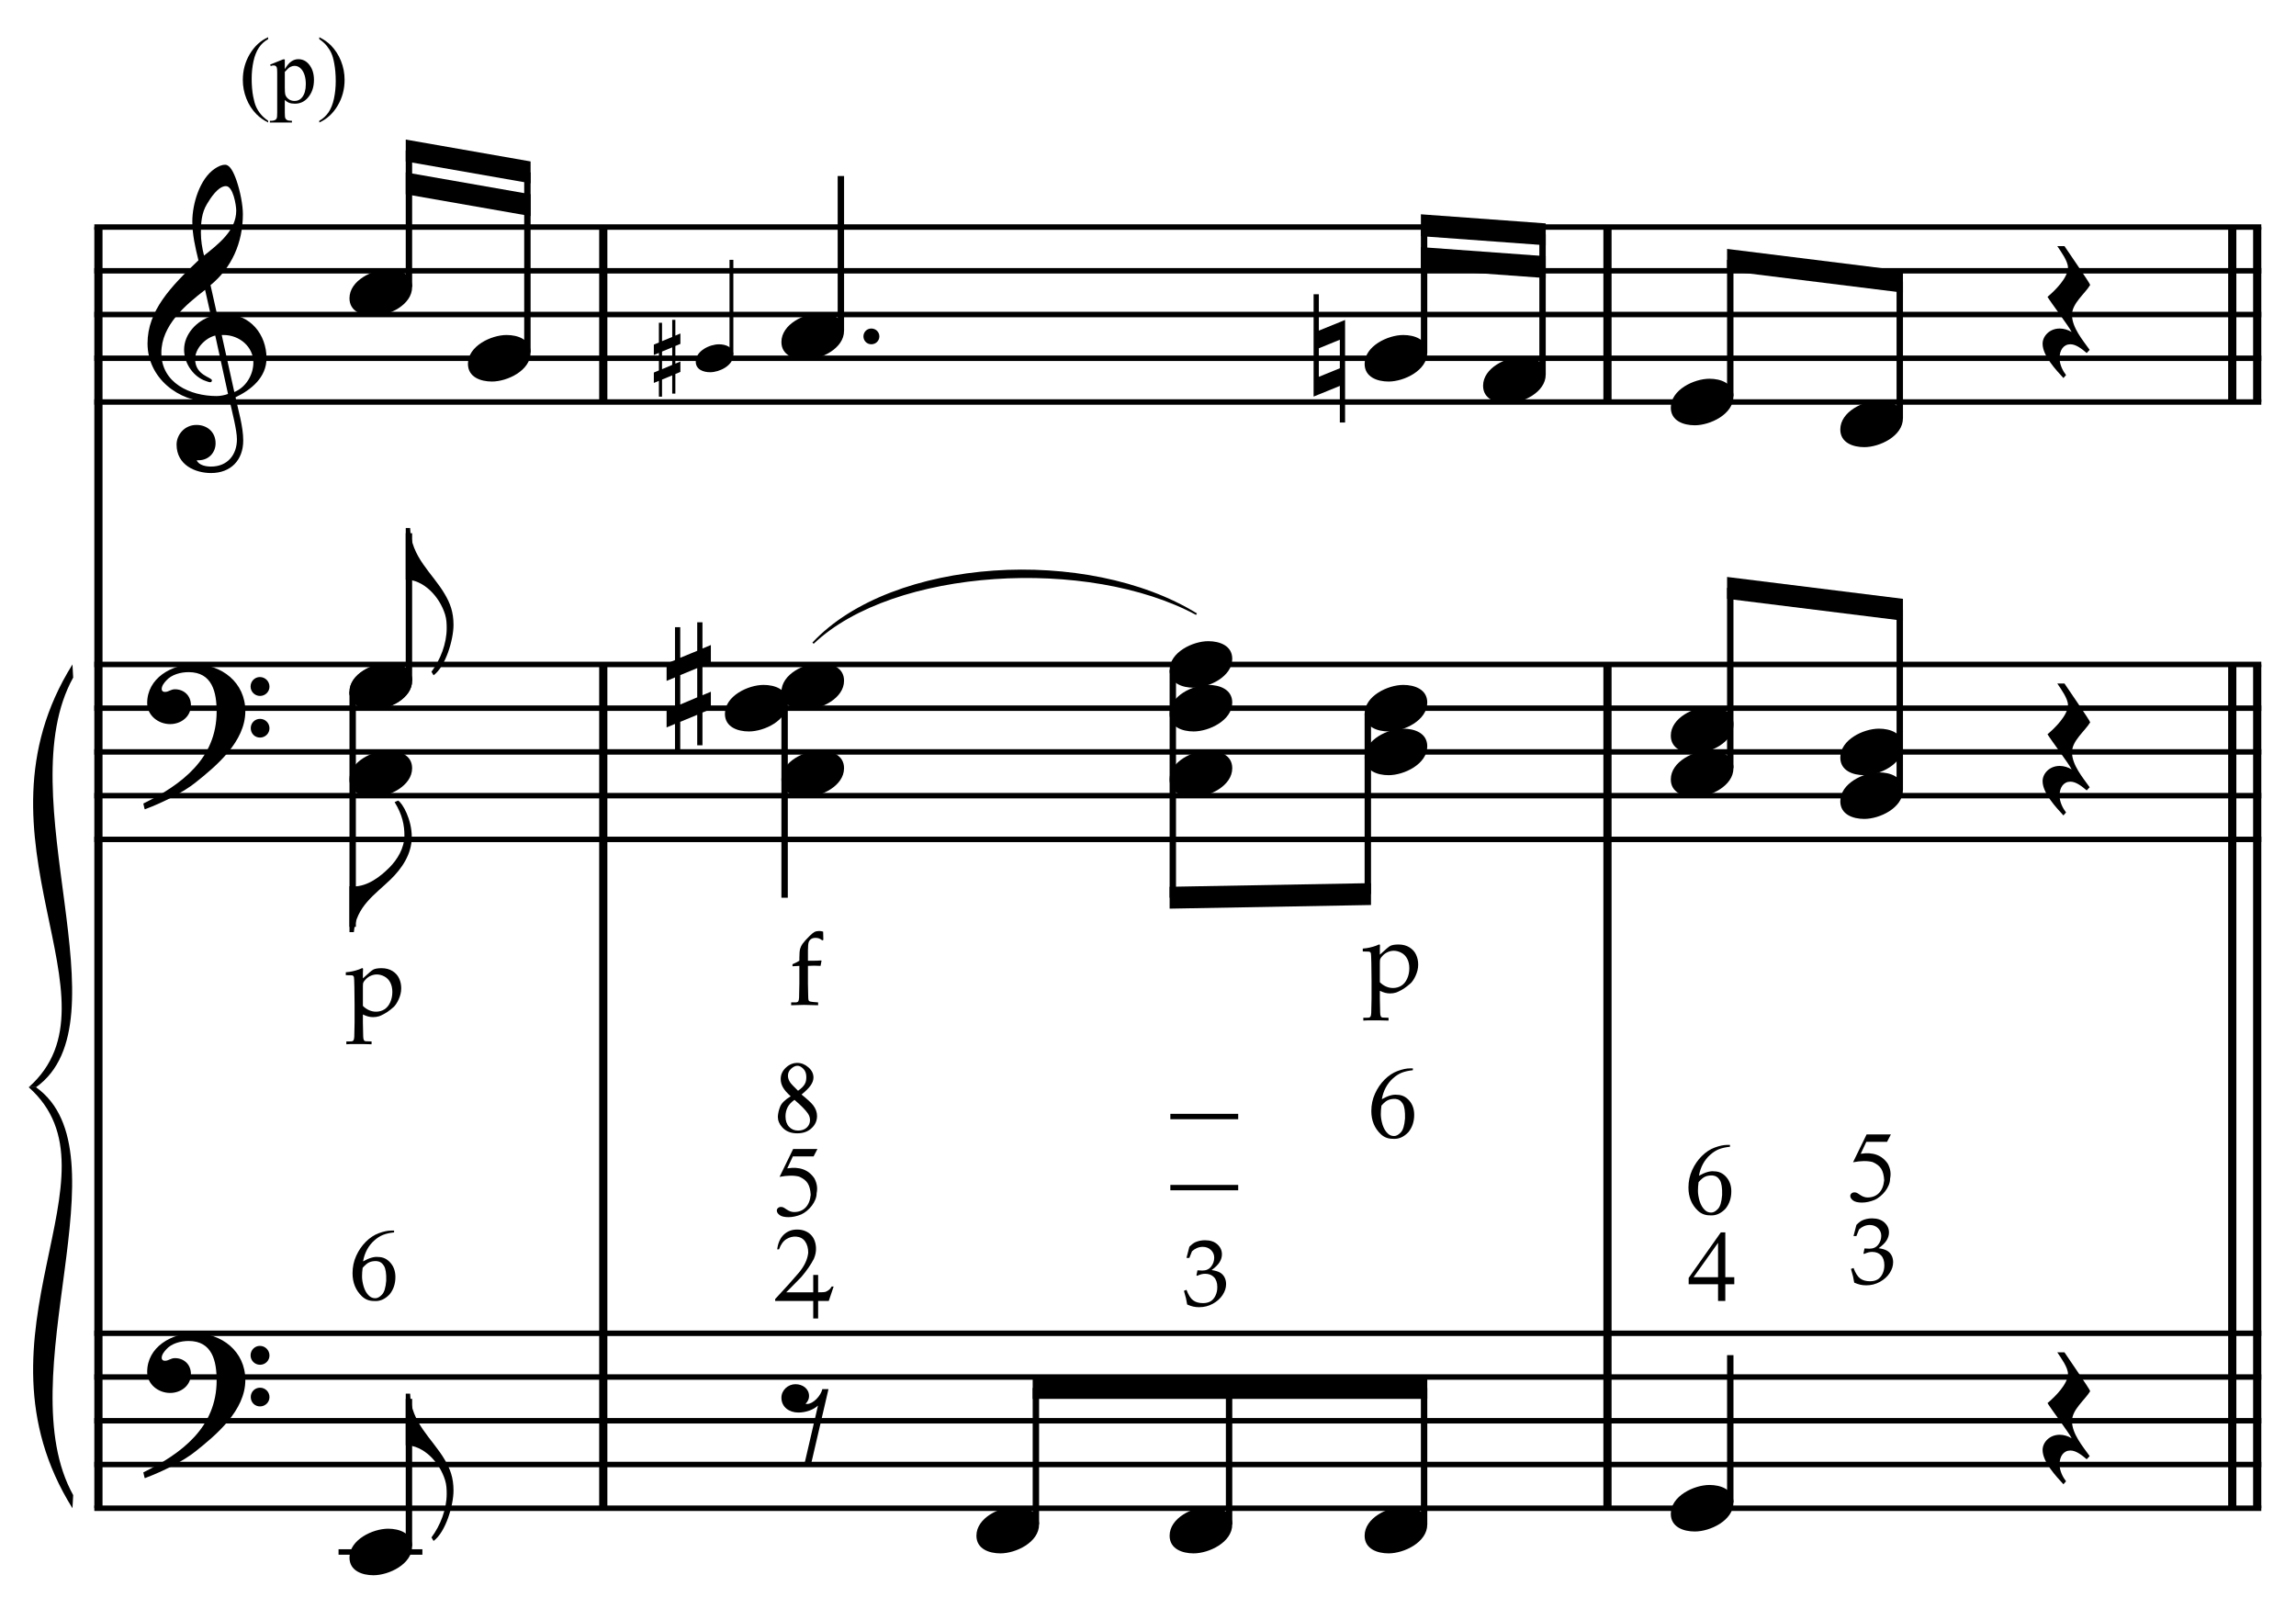 <?xml version="1.0" encoding="UTF-8" standalone="no"?>
<!DOCTYPE svg PUBLIC "-//W3C//DTD SVG 1.1//EN" "http://www.w3.org/Graphics/SVG/1.1/DTD/svg11.dtd">
<svg width="100%" height="100%" viewBox="0 0 1121 791" version="1.1" xmlns="http://www.w3.org/2000/svg" xmlns:xlink="http://www.w3.org/1999/xlink" xml:space="preserve" xmlns:serif="http://www.serif.com/" style="fill-rule:evenodd;clip-rule:evenodd;stroke-miterlimit:10;">
    <g id="Trim" transform="matrix(4.167,0,0,4.167,0,0)">
        <g transform="matrix(0,1,1,0,-578.803,-6.869)">
            <path d="M33.473,590.336L183.592,590.336" style="fill:none;fill-rule:nonzero;stroke:black;stroke-width:0.96px;"/>
        </g>
        <g transform="matrix(0,1,1,0,-494.027,-40.395)">
            <path d="M118.249,564.711L217.118,564.711" style="fill:none;fill-rule:nonzero;stroke:black;stroke-width:0.96px;"/>
        </g>
        <g transform="matrix(0,1,1,0,-584.462,-130.829)">
            <path d="M157.434,655.146L177.934,655.146" style="fill:none;fill-rule:nonzero;stroke:black;stroke-width:0.96px;"/>
        </g>
        <g transform="matrix(0,1,1,0,-376.366,-158.056)">
            <path d="M235.91,564.711L334.78,564.711" style="fill:none;fill-rule:nonzero;stroke:black;stroke-width:0.96px;"/>
        </g>
        <g transform="matrix(0,1,1,0,-466.801,-248.491)">
            <path d="M275.095,655.146L295.595,655.146" style="fill:none;fill-rule:nonzero;stroke:black;stroke-width:0.96px;"/>
        </g>
        <g transform="matrix(0,1,1,0,-300.238,-234.184)">
            <path d="M312.038,564.711L410.908,564.711" style="fill:none;fill-rule:nonzero;stroke:black;stroke-width:0.96px;"/>
        </g>
        <g transform="matrix(0,1,1,0,-303.161,-231.261)">
            <path d="M309.115,564.711L407.985,564.711" style="fill:none;fill-rule:nonzero;stroke:black;stroke-width:0.96px;"/>
        </g>
        <g transform="matrix(0,1,1,0,-390.673,-324.619)">
            <path d="M351.223,655.146L371.723,655.146" style="fill:none;fill-rule:nonzero;stroke:black;stroke-width:0.96px;"/>
        </g>
        <g transform="matrix(0,1,1,0,-393.596,-321.696)">
            <path d="M348.3,655.146L368.8,655.146" style="fill:none;fill-rule:nonzero;stroke:black;stroke-width:0.96px;"/>
        </g>
        <g>
            <path d="M31.226,41.979C31.226,39.191 29.319,36.813 26.408,36.813C26.08,36.813 25.773,36.834 25.445,36.895L24.666,33.41C27.126,31.401 28.458,28.47 28.458,25.087C28.458,24.042 28.151,22.422 27.72,21.172C27.351,20.106 26.921,19.306 26.388,19.306C25.937,19.306 25.547,19.511 25.178,19.757C23.395,20.946 22.534,23.898 22.534,25.948C22.534,27.486 22.882,29.003 23.251,30.499C19.992,33.595 17.286,36.424 17.286,40.237C17.286,44.275 20.894,47.104 24.748,47.104C25.465,47.104 26.203,47.043 26.88,46.838C27.187,48.232 27.761,50.384 27.761,51.471C27.761,53.316 26.634,54.669 24.727,54.669C24.194,54.669 23.313,54.546 23.046,53.931L23.251,53.931C24.481,53.931 25.26,53.008 25.26,51.942C25.26,50.569 24.215,49.79 23.026,49.79C21.57,49.79 20.689,50.999 20.689,52.086C20.689,54.505 22.903,55.427 24.727,55.427C27.044,55.427 28.499,53.91 28.499,51.614C28.499,49.974 27.925,48.129 27.597,46.551C29.442,45.669 31.226,44.214 31.226,41.979ZM27.679,24.677C27.679,26.994 25.629,28.572 23.907,29.946C23.682,29.064 23.538,28.183 23.538,27.281C23.538,26.092 23.62,24.944 24.256,23.898C24.666,23.201 25.568,21.807 26.47,21.807C27.31,21.807 27.679,24.042 27.679,24.677ZM26.716,46.161C26.326,46.305 25.814,46.407 25.383,46.407C22.288,46.407 18.905,44.89 18.905,41.344C18.905,38.125 21.734,35.727 24.03,33.964L24.727,37.059C23.046,37.592 21.57,39.15 21.57,40.975C21.57,42.451 22.493,43.927 23.846,44.542C24.01,44.603 24.461,44.788 24.625,44.788C24.768,44.788 24.83,44.685 24.83,44.562C24.83,44.193 22.862,44.009 22.862,42.061C22.862,40.831 24.051,39.601 25.219,39.314L26.716,46.161ZM29.688,42.471C29.688,43.927 28.807,45.382 27.454,45.936L25.978,39.253L26.203,39.253C28.048,39.253 29.688,40.626 29.688,42.471Z" style="fill-rule:nonzero;"/>
            <path d="M28.745,83.328C28.745,79.966 25.978,77.834 22.759,77.834C20.115,77.834 17.245,79.453 17.245,82.385C17.245,83.84 18.557,84.845 19.93,84.845C21.201,84.845 22.37,83.984 22.37,82.631C22.37,81.483 21.529,80.765 20.504,80.765C19.992,80.765 19.766,81.073 19.336,81.073C19.049,81.073 18.946,80.909 18.946,80.745C18.946,80.355 19.233,80.007 19.479,79.74C20.094,79.043 21.16,78.756 22.103,78.756C24.871,78.756 25.383,81.114 25.383,83.369C25.383,88.883 21.283,91.938 16.794,94.152C16.937,94.746 16.917,94.767 16.978,94.828C19.213,93.988 21.55,92.778 22.882,91.712C25.363,89.744 28.745,86.895 28.745,83.328ZM31.574,80.458C31.574,79.843 31.082,79.33 30.447,79.33C29.852,79.33 29.36,79.822 29.36,80.437C29.36,81.052 29.852,81.544 30.467,81.544C31.082,81.544 31.574,81.052 31.574,80.458ZM31.574,85.337C31.574,84.722 31.082,84.23 30.467,84.23C29.852,84.23 29.381,84.722 29.381,85.316C29.381,85.952 29.852,86.423 30.467,86.423C31.082,86.423 31.574,85.931 31.574,85.337Z" style="fill-rule:nonzero;"/>
            <path d="M28.745,161.698C28.745,158.336 25.978,156.204 22.759,156.204C20.115,156.204 17.245,157.823 17.245,160.755C17.245,162.21 18.557,163.215 19.93,163.215C21.201,163.215 22.37,162.354 22.37,161.001C22.37,159.853 21.529,159.135 20.504,159.135C19.992,159.135 19.766,159.443 19.336,159.443C19.049,159.443 18.946,159.279 18.946,159.115C18.946,158.725 19.233,158.377 19.479,158.11C20.094,157.413 21.16,157.126 22.103,157.126C24.871,157.126 25.383,159.484 25.383,161.739C25.383,167.253 21.283,170.308 16.794,172.522C16.937,173.116 16.917,173.137 16.978,173.198C19.213,172.358 21.55,171.148 22.882,170.082C25.363,168.114 28.745,165.265 28.745,161.698ZM31.574,158.828C31.574,158.213 31.082,157.7 30.447,157.7C29.852,157.7 29.36,158.192 29.36,158.807C29.36,159.422 29.852,159.914 30.467,159.914C31.082,159.914 31.574,159.422 31.574,158.828ZM31.574,163.707C31.574,163.092 31.082,162.6 30.467,162.6C29.852,162.6 29.381,163.092 29.381,163.686C29.381,164.322 29.852,164.793 30.467,164.793C31.082,164.793 31.574,164.301 31.574,163.707Z" style="fill-rule:nonzero;"/>
        </g>
        <g transform="matrix(1,0,0,1,-97,-638.792)">
            <path d="M108.052,665.396L361.953,665.396" style="fill:none;fill-rule:nonzero;stroke:black;stroke-width:0.64px;"/>
        </g>
        <g transform="matrix(1,0,0,1,-97,-628.542)">
            <path d="M108.052,660.271L361.953,660.271" style="fill:none;fill-rule:nonzero;stroke:black;stroke-width:0.64px;"/>
        </g>
        <g transform="matrix(1,0,0,1,-97,-618.292)">
            <path d="M108.052,655.146L361.953,655.146" style="fill:none;fill-rule:nonzero;stroke:black;stroke-width:0.64px;"/>
        </g>
        <g transform="matrix(1,0,0,1,-97,-608.042)">
            <path d="M108.052,650.021L361.953,650.021" style="fill:none;fill-rule:nonzero;stroke:black;stroke-width:0.64px;"/>
        </g>
        <g transform="matrix(1,0,0,1,-97,-597.792)">
            <path d="M108.052,644.896L361.953,644.896" style="fill:none;fill-rule:nonzero;stroke:black;stroke-width:0.64px;"/>
        </g>
        <g transform="matrix(1,0,0,1,-97,-536.292)">
            <path d="M108.052,614.146L361.953,614.146" style="fill:none;fill-rule:nonzero;stroke:black;stroke-width:0.64px;"/>
        </g>
        <g transform="matrix(1,0,0,1,-97,-526.042)">
            <path d="M108.052,609.021L361.953,609.021" style="fill:none;fill-rule:nonzero;stroke:black;stroke-width:0.64px;"/>
        </g>
        <g transform="matrix(1,0,0,1,-97,-515.792)">
            <path d="M108.052,603.896L361.953,603.896" style="fill:none;fill-rule:nonzero;stroke:black;stroke-width:0.64px;"/>
        </g>
        <g transform="matrix(1,0,0,1,-97,-505.542)">
            <path d="M108.052,598.771L361.953,598.771" style="fill:none;fill-rule:nonzero;stroke:black;stroke-width:0.64px;"/>
        </g>
        <g transform="matrix(1,0,0,1,-97,-495.292)">
            <path d="M108.052,593.646L361.953,593.646" style="fill:none;fill-rule:nonzero;stroke:black;stroke-width:0.64px;"/>
        </g>
        <g transform="matrix(1,0,0,1,-97,-379.552)">
            <path d="M108.052,535.776L361.953,535.776" style="fill:none;fill-rule:nonzero;stroke:black;stroke-width:0.64px;"/>
        </g>
        <g transform="matrix(1,0,0,1,-97,-369.302)">
            <path d="M108.052,530.651L361.953,530.651" style="fill:none;fill-rule:nonzero;stroke:black;stroke-width:0.64px;"/>
        </g>
        <g transform="matrix(1,0,0,1,-97,-359.052)">
            <path d="M108.052,525.526L361.953,525.526" style="fill:none;fill-rule:nonzero;stroke:black;stroke-width:0.64px;"/>
        </g>
        <g transform="matrix(1,0,0,1,-97,-348.802)">
            <path d="M108.052,520.401L361.953,520.401" style="fill:none;fill-rule:nonzero;stroke:black;stroke-width:0.64px;"/>
        </g>
        <g transform="matrix(1,0,0,1,-97,-338.552)">
            <path d="M108.052,515.276L361.953,515.276" style="fill:none;fill-rule:nonzero;stroke:black;stroke-width:0.64px;"/>
        </g>
        <g transform="matrix(1,0,0,1,-97,-486.75)">
            <path d="M105.49,564.604C92.677,585.104 111.896,603.896 100.365,614.146L101.219,614.146C111.981,606.458 97.888,579.979 105.575,566.142" style="fill-rule:nonzero;"/>
        </g>
        <g transform="matrix(1,0,0,1,-97,-387.88)">
            <path d="M105.49,564.604C92.677,544.104 111.896,525.526 100.365,515.276L101.219,515.276C111.981,522.964 97.888,549.229 105.575,563.067" style="fill-rule:nonzero;"/>
        </g>
        <g>
            <path d="M48.287,33.636C48.287,32.078 46.79,31.565 45.478,31.565C43.674,31.565 40.948,32.857 40.948,34.948C40.948,36.506 42.444,37.018 43.756,37.018C45.56,37.018 48.287,35.727 48.287,33.636Z" style="fill-rule:nonzero;"/>
            <path d="M62.167,41.323C62.167,39.765 60.671,39.253 59.359,39.253C57.555,39.253 54.828,40.544 54.828,42.635C54.828,44.193 56.325,44.706 57.637,44.706C59.441,44.706 62.167,43.414 62.167,41.323Z" style="fill-rule:nonzero;"/>
        </g>
        <path d="M48.246,98.067C48.246,96.017 47.18,94.131 46.647,93.803L46.237,93.988C47.159,95.484 47.385,96.714 47.385,97.903C47.385,99.379 46.544,100.732 45.622,101.655C44.556,102.721 43.08,103.869 41.419,103.869C41.255,103.869 41.153,103.869 40.948,103.848L40.948,109.219L41.46,109.219C41.727,106.206 43.92,104.832 45.745,103.069C47.098,101.757 48.246,100.076 48.246,98.067Z" style="fill-rule:nonzero;"/>
        <g transform="matrix(0,-1,-1,0,714.29,170.54)">
            <path d="M136.925,666.375L152.904,666.375" style="fill:none;fill-rule:nonzero;stroke:black;stroke-width:0.75px;"/>
        </g>
        <g transform="matrix(0,-1,-1,0,723.045,189.545)">
            <path d="M148.243,661.25L169.347,661.25" style="fill:none;fill-rule:nonzero;stroke:black;stroke-width:0.75px;"/>
        </g>
        <g transform="matrix(1,0,0,1,-97,-654.167)">
            <path d="M159.169,673.083L144.541,670.521L144.541,673.083L159.169,675.646" style="fill-rule:nonzero;"/>
        </g>
        <g transform="matrix(1,0,0,1,-97,-646.479)">
            <path d="M159.169,669.24L144.541,666.677L144.541,669.24L159.169,671.802" style="fill-rule:nonzero;"/>
        </g>
        <g transform="matrix(0,1,1,0,-555.839,-43.483)">
            <path d="M124.557,597.161L152.087,597.161" style="fill:none;fill-rule:nonzero;stroke:black;stroke-width:0.75px;"/>
        </g>
        <g>
            <path d="M48.287,79.761C48.287,78.203 46.79,77.69 45.478,77.69C43.674,77.69 40.948,78.982 40.948,81.073C40.948,82.631 42.444,83.143 43.756,83.143C45.56,83.143 48.287,81.852 48.287,79.761Z" style="fill-rule:nonzero;"/>
            <path d="M48.287,90.011C48.287,88.453 46.79,87.94 45.478,87.94C43.674,87.94 40.948,89.232 40.948,91.323C40.948,92.881 42.444,93.393 43.756,93.393C45.56,93.393 48.287,92.102 48.287,90.011Z" style="fill-rule:nonzero;"/>
        </g>
        <path d="M52.112,69.613C50.677,67.153 48.135,65.288 48.054,61.864L47.541,61.864L47.541,67.912C49.612,67.912 51.497,69.88 52.153,72.012C52.317,72.545 52.338,73.078 52.338,73.611C52.338,75.415 51.6,77.301 50.554,78.715L50.801,79.125C52.215,78.1 53.137,74.943 53.137,73.221C53.137,71.684 52.727,70.659 52.112,69.613Z" style="fill-rule:nonzero;"/>
        <g transform="matrix(0,-1,-1,0,668.805,216.024)">
            <path d="M136.285,620.891L153.545,620.891" style="fill:none;fill-rule:nonzero;stroke:black;stroke-width:0.75px;"/>
        </g>
        <path d="M48.287,79.761C48.287,78.203 46.79,77.69 45.478,77.69C43.674,77.69 40.948,78.982 40.948,81.073C40.948,82.631 42.444,83.143 43.756,83.143C45.56,83.143 48.287,81.852 48.287,79.761Z" style="fill-rule:nonzero;"/>
        <path d="M52.112,171.045C50.677,168.585 48.135,166.72 48.054,163.296L47.541,163.296L47.541,169.344C49.612,169.344 51.497,171.312 52.153,173.444C52.317,173.977 52.338,174.51 52.338,175.043C52.338,176.847 51.6,178.733 50.554,180.147L50.801,180.557C52.215,179.532 53.137,176.375 53.137,174.653C53.137,173.116 52.727,172.091 52.112,171.045Z" style="fill-rule:nonzero;"/>
        <g transform="matrix(0,-1,-1,0,567.373,317.456)">
            <path d="M136.285,519.458L153.545,519.458" style="fill:none;fill-rule:nonzero;stroke:black;stroke-width:0.75px;"/>
        </g>
        <g transform="matrix(1,0,0,1,-97,-328.302)">
            <path d="M136.667,510.151L146.49,510.151" style="fill:none;fill-rule:nonzero;stroke:black;stroke-width:0.64px;"/>
        </g>
        <g transform="matrix(0,-1,-1,0,741.691,218.711)">
            <path d="M177.139,655.99L188.263,655.99" style="fill:none;fill-rule:nonzero;stroke:black;stroke-width:0.45px;"/>
        </g>
        <path d="M48.287,181.193C48.287,179.635 46.79,179.122 45.478,179.122C43.674,179.122 40.948,180.414 40.948,182.505C40.948,184.063 42.444,184.575 43.756,184.575C45.56,184.575 48.287,183.284 48.287,181.193Z" style="fill-rule:nonzero;"/>
        <path d="M46.174,144.189L46.174,144.404C45.655,144.46 45.221,144.557 44.87,144.697C44.519,144.836 44.177,145.058 43.842,145.361C43.507,145.656 43.228,146.01 43.005,146.425C42.782,146.84 42.626,147.298 42.538,147.8C43.264,147.394 43.858,147.222 44.32,147.286C44.87,147.286 45.341,147.505 45.731,147.944C46.13,148.39 46.329,148.952 46.329,149.63C46.329,150.419 46.106,151.093 45.659,151.651C45.109,152.241 44.492,152.504 43.806,152.44C43.264,152.44 42.801,152.261 42.419,151.902C41.677,151.2 41.307,150.295 41.307,149.187C41.307,148.462 41.45,147.782 41.737,147.148C42.024,146.515 42.399,145.967 42.861,145.504C43.332,145.034 43.838,144.699 44.38,144.5C44.938,144.292 45.424,144.189 45.839,144.189L46.174,144.189ZM42.491,148.554C42.443,148.904 42.419,149.243 42.419,149.57C42.419,149.929 42.487,150.335 42.622,150.79C42.766,151.236 42.973,151.583 43.244,151.83C43.443,152.021 43.686,152.117 43.973,152.117C44.228,152.117 44.488,151.978 44.751,151.699C45.022,151.428 45.189,150.881 45.253,150.06C45.277,149.231 45.189,148.653 44.99,148.326C44.783,147.984 44.492,147.796 44.117,147.764C43.774,147.756 43.491,147.804 43.268,147.908C43.053,147.995 42.793,148.211 42.491,148.554Z" style="fill-rule:nonzero;"/>
        <path d="M40.518,114.262L40.518,113.924C40.588,113.924 40.735,113.907 40.961,113.874C41.187,113.841 41.438,113.784 41.715,113.705C41.991,113.625 42.199,113.548 42.339,113.474C42.382,113.451 42.417,113.439 42.444,113.439C42.472,113.439 42.494,113.449 42.512,113.468C42.529,113.488 42.538,113.521 42.538,113.567C42.538,113.587 42.536,113.634 42.532,113.707C42.524,113.82 42.52,113.924 42.52,114.017L42.52,114.636C43.178,114.025 43.589,113.68 43.752,113.602C43.966,113.497 44.286,113.445 44.71,113.445C45.204,113.445 45.631,113.557 45.989,113.78C46.347,114.004 46.607,114.294 46.768,114.65C46.93,115.007 47.011,115.387 47.011,115.792C47.011,116.037 46.982,116.269 46.926,116.487C46.869,116.705 46.797,116.91 46.71,117.103C46.622,117.296 46.525,117.473 46.418,117.634C46.311,117.796 46.211,117.917 46.117,117.999C46.063,118.05 45.922,118.167 45.694,118.349C45.466,118.532 45.223,118.691 44.964,118.825C44.705,118.96 44.525,119.042 44.424,119.074C44.202,119.144 43.966,119.179 43.717,119.179C43.523,119.179 43.333,119.155 43.148,119.109C42.963,119.062 42.754,118.982 42.52,118.869L42.52,119.798C42.54,120.782 42.551,121.325 42.555,121.427C42.559,121.617 42.583,121.758 42.625,121.847C42.641,121.89 42.665,121.924 42.698,121.949C42.731,121.975 42.779,121.993 42.841,122.005C42.876,122.013 43.108,122.02 43.536,122.028L43.536,122.361C43.05,122.341 42.405,122.332 41.604,122.332C41.16,122.332 40.819,122.341 40.582,122.361L40.582,122.028L41.136,122.022C41.218,122.018 41.281,122.004 41.326,121.978C41.371,121.953 41.405,121.921 41.428,121.882C41.471,121.804 41.498,121.666 41.51,121.468C41.514,121.417 41.526,120.86 41.545,119.798L41.545,117.725C41.545,117.051 41.537,116.36 41.522,115.652C41.506,114.943 41.49,114.557 41.472,114.493C41.455,114.429 41.426,114.38 41.388,114.347C41.349,114.314 41.298,114.291 41.236,114.28L40.518,114.262ZM42.52,117.865C42.727,118.075 42.962,118.241 43.227,118.361C43.492,118.482 43.77,118.542 44.062,118.542C44.416,118.542 44.738,118.454 45.028,118.277C45.318,118.099 45.548,117.824 45.717,117.45C45.886,117.077 45.971,116.67 45.971,116.23C45.971,115.806 45.89,115.437 45.729,115.123C45.567,114.81 45.339,114.575 45.043,114.417C44.747,114.259 44.449,114.18 44.149,114.18C43.927,114.18 43.709,114.224 43.492,114.312C43.276,114.399 43.081,114.527 42.906,114.694C42.73,114.862 42.614,115.021 42.555,115.173C42.532,115.247 42.52,115.389 42.52,115.599L42.52,117.865Z" style="fill-rule:nonzero;"/>
        <path d="M85.924,41.586C85.924,40.651 85.026,40.343 84.239,40.343C83.157,40.343 81.521,41.118 81.521,42.373C81.521,43.308 82.419,43.615 83.206,43.615C84.288,43.615 85.924,42.84 85.924,41.586Z" style="fill-rule:nonzero;"/>
        <g>
            <path d="M79.721,43.578L79.721,42.36L79.131,42.606L79.131,40.54L79.721,40.294L79.721,39.076L79.131,39.322L79.131,37.477L78.762,37.477L78.762,39.482L77.569,39.974L77.569,37.822L77.2,37.822L77.2,40.134L76.609,40.38L76.609,41.598L77.2,41.352L77.2,43.406L76.609,43.652L76.609,44.87L77.2,44.624L77.2,46.481L77.569,46.481L77.569,44.476L78.762,43.984L78.762,46.124L79.131,46.124L79.131,43.824L79.721,43.578ZM78.762,42.754L77.569,43.258L77.569,41.192L78.762,40.7L78.762,42.754Z" style="fill-rule:nonzero;"/>
            <path d="M103.032,39.417C103.032,38.904 102.622,38.494 102.089,38.494C101.577,38.494 101.167,38.904 101.167,39.417C101.167,39.929 101.577,40.339 102.089,40.339C102.622,40.339 103.032,39.929 103.032,39.417Z" style="fill-rule:nonzero;"/>
        </g>
        <g transform="matrix(0,-1,-1,0,760.842,225.206)">
            <path d="M186.467,662.318L204.581,662.318" style="fill:none;fill-rule:nonzero;stroke:black;stroke-width:0.75px;"/>
        </g>
        <path d="M98.896,38.761C98.896,37.203 97.4,36.69 96.088,36.69C94.284,36.69 91.557,37.982 91.557,40.073C91.557,41.631 93.054,42.143 94.366,42.143C96.17,42.143 98.896,40.852 98.896,38.761Z" style="fill-rule:nonzero;"/>
        <path d="M167.23,41.323C167.23,39.765 165.733,39.253 164.421,39.253C162.617,39.253 159.891,40.544 159.891,42.635C159.891,44.193 161.387,44.706 162.699,44.706C164.503,44.706 167.23,43.414 167.23,41.323Z" style="fill-rule:nonzero;"/>
        <g>
            <path d="M157.601,49.503L157.601,37.49L154.527,38.74L154.527,34.476L153.912,34.476L153.912,46.469L156.986,45.218L156.986,49.503L157.601,49.503ZM156.986,43.148L154.527,44.152L154.527,40.811L156.986,39.806L156.986,43.148Z" style="fill-rule:nonzero;"/>
            <path d="M181.11,43.886C181.11,42.328 179.613,41.815 178.301,41.815C176.497,41.815 173.771,43.107 173.771,45.198C173.771,46.756 175.267,47.268 176.579,47.268C178.383,47.268 181.11,45.977 181.11,43.886Z" style="fill-rule:nonzero;"/>
        </g>
        <g transform="matrix(0,-1,-1,0,825.011,297.704)">
            <path d="M256.402,658.154L271.313,658.154" style="fill:none;fill-rule:nonzero;stroke:black;stroke-width:0.75px;"/>
        </g>
        <g transform="matrix(0,-1,-1,0,837.076,313.399)">
            <path d="M269.535,656.339L285.941,656.339" style="fill:none;fill-rule:nonzero;stroke:black;stroke-width:0.75px;"/>
        </g>
        <g transform="matrix(1,0,0,1,-97,-638.151)">
            <path d="M278.111,664.328L263.484,663.26L263.484,665.823L278.111,666.891" style="fill-rule:nonzero;"/>
        </g>
        <g transform="matrix(1,0,0,1,-97,-630.464)">
            <path d="M278.111,660.484L263.484,659.417L263.484,661.979L278.111,663.047" style="fill-rule:nonzero;"/>
        </g>
        <g transform="matrix(0,1,1,0,-506.938,-95.8)">
            <path d="M176.874,598.869L200.988,598.869" style="fill:none;fill-rule:nonzero;stroke:black;stroke-width:0.75px;"/>
        </g>
        <g>
            <path d="M98.896,79.761C98.896,78.203 97.4,77.69 96.088,77.69C94.284,77.69 91.557,78.982 91.557,81.073C91.557,82.631 93.054,83.143 94.366,83.143C96.17,83.143 98.896,81.852 98.896,79.761Z" style="fill-rule:nonzero;"/>
            <path d="M92.277,82.323C92.277,80.765 90.78,80.253 89.468,80.253C87.664,80.253 84.938,81.544 84.938,83.635C84.938,85.193 86.434,85.706 87.746,85.706C89.55,85.706 92.277,84.414 92.277,82.323Z" style="fill-rule:nonzero;"/>
            <path d="M98.896,90.011C98.896,88.453 97.4,87.94 96.088,87.94C94.284,87.94 91.557,89.232 91.557,91.323C91.557,92.881 93.054,93.393 94.366,93.393C96.17,93.393 98.896,92.102 98.896,90.011Z" style="fill-rule:nonzero;"/>
        </g>
        <path d="M83.291,83.082L83.291,81.052L82.307,81.462L82.307,78.018L83.291,77.608L83.291,75.579L82.307,75.989L82.307,72.914L81.692,72.914L81.692,76.255L79.703,77.075L79.703,73.488L79.088,73.488L79.088,77.342L78.104,77.752L78.104,79.781L79.088,79.371L79.088,82.795L78.104,83.205L78.104,85.234L79.088,84.824L79.088,87.92L79.703,87.92L79.703,84.578L81.692,83.758L81.692,87.325L82.307,87.325L82.307,83.492L83.291,83.082ZM81.692,81.708L79.703,82.549L79.703,79.105L81.692,78.285L81.692,81.708Z" style="fill-rule:nonzero;"/>
        <g>
            <path d="M144.381,77.198C144.381,75.64 142.884,75.128 141.572,75.128C139.768,75.128 137.042,76.419 137.042,78.51C137.042,80.068 138.538,80.581 139.85,80.581C141.654,80.581 144.381,79.289 144.381,77.198Z" style="fill-rule:nonzero;"/>
            <path d="M144.381,82.323C144.381,80.765 142.884,80.253 141.572,80.253C139.768,80.253 137.042,81.544 137.042,83.635C137.042,85.193 138.538,85.706 139.85,85.706C141.654,85.706 144.381,84.414 144.381,82.323Z" style="fill-rule:nonzero;"/>
            <path d="M144.381,90.011C144.381,88.453 142.884,87.94 141.572,87.94C139.768,87.94 137.042,89.232 137.042,91.323C137.042,92.881 138.538,93.393 139.85,93.393C141.654,93.393 144.381,92.102 144.381,90.011Z" style="fill-rule:nonzero;"/>
        </g>
        <g>
            <path d="M167.23,82.323C167.23,80.765 165.733,80.253 164.421,80.253C162.617,80.253 159.891,81.544 159.891,83.635C159.891,85.193 161.387,85.706 162.699,85.706C164.503,85.706 167.23,84.414 167.23,82.323Z" style="fill-rule:nonzero;"/>
            <path d="M167.23,87.448C167.23,85.89 165.733,85.378 164.421,85.378C162.617,85.378 159.891,86.669 159.891,88.76C159.891,90.318 161.387,90.831 162.699,90.831C164.503,90.831 167.23,89.539 167.23,87.448Z" style="fill-rule:nonzero;"/>
        </g>
        <g>
            <path d="M97.072,162.764L96.354,162.764C96.17,163.563 95.268,164.506 94.571,164.506C94.509,164.506 94.448,164.506 94.386,164.486C94.673,164.199 94.796,163.891 94.796,163.584C94.796,162.723 94.058,162.19 93.197,162.19C92.336,162.19 91.557,162.887 91.557,163.768C91.557,164.896 92.5,165.511 93.546,165.511C94.407,165.511 95.329,165.183 95.842,164.691L94.202,171.763L94.981,171.763L97.072,162.764Z" style="fill-rule:nonzero;"/>
            <path d="M121.745,178.63C121.745,177.072 120.249,176.56 118.937,176.56C117.133,176.56 114.406,177.851 114.406,179.942C114.406,181.5 115.903,182.013 117.215,182.013C119.019,182.013 121.745,180.721 121.745,178.63Z" style="fill-rule:nonzero;"/>
            <path d="M144.381,178.63C144.381,177.072 142.884,176.56 141.572,176.56C139.768,176.56 137.042,177.851 137.042,179.942C137.042,181.5 138.538,182.013 139.85,182.013C141.654,182.013 144.381,180.721 144.381,178.63Z" style="fill-rule:nonzero;"/>
            <path d="M167.23,178.63C167.23,177.072 165.733,176.56 164.421,176.56C162.617,176.56 159.891,177.851 159.891,179.942C159.891,181.5 161.387,182.013 162.699,182.013C164.503,182.013 167.23,180.721 167.23,178.63Z" style="fill-rule:nonzero;"/>
        </g>
        <path d="M97.677,150.742L97.103,152.44L95.859,152.44L95.859,154.485L95.285,154.485L95.285,152.44L90.824,152.44L90.824,152.213C91.43,151.567 91.962,150.987 92.421,150.473C92.879,149.959 93.272,149.51 93.599,149.128C94.252,148.346 94.619,147.565 94.699,146.784C94.699,146.258 94.579,145.821 94.34,145.474C94.101,145.127 93.75,144.934 93.288,144.894C92.881,144.87 92.497,144.97 92.134,145.193C91.771,145.416 91.486,145.815 91.279,146.389L91.064,146.389C91.159,145.64 91.416,145.066 91.835,144.667C92.253,144.268 92.774,144.069 93.395,144.069C93.73,144.069 94.031,144.121 94.298,144.225C94.565,144.328 94.795,144.474 94.986,144.661C95.177,144.848 95.325,145.072 95.428,145.331C95.532,145.59 95.592,145.875 95.608,146.186C95.632,146.624 95.548,147.063 95.357,147.501C95.014,148.171 94.528,148.876 93.898,149.618C93.419,150.104 93.035,150.497 92.744,150.796C92.453,151.095 92.243,151.304 92.116,151.424L95.285,151.424L95.285,149.391L95.859,149.391L95.859,151.424C96.329,151.424 96.612,151.408 96.708,151.376C96.82,151.336 96.945,151.266 97.085,151.166C97.224,151.067 97.346,150.925 97.449,150.742L97.677,150.742Z" style="fill-rule:nonzero;"/>
        <path d="M95.779,134.629L95.324,135.502L92.897,135.502L92.239,136.901C93.674,136.67 94.734,137.06 95.42,138.073C95.723,138.647 95.81,139.225 95.683,139.807C95.683,140.062 95.631,140.315 95.527,140.566C95.424,140.817 95.288,141.053 95.121,141.272C94.953,141.491 94.762,141.69 94.547,141.87C94.332,142.049 94.112,142.191 93.889,142.294C93.363,142.509 92.865,142.617 92.394,142.617C91.916,142.617 91.567,142.535 91.348,142.372C91.129,142.209 91.019,142.031 91.019,141.84C91.019,141.728 91.065,141.631 91.157,141.547C91.248,141.463 91.362,141.421 91.497,141.421C91.601,141.421 91.691,141.437 91.767,141.469C91.842,141.501 91.972,141.581 92.155,141.708C92.458,141.916 92.753,142.019 93.04,142.019C93.59,142.019 94.037,141.846 94.379,141.499C94.722,141.152 94.926,140.652 94.989,139.998C94.957,139.424 94.842,138.978 94.643,138.659C94.451,138.34 94.116,138.077 93.638,137.87C93.032,137.71 92.267,137.718 91.342,137.894L92.932,134.629L95.779,134.629Z" style="fill-rule:nonzero;"/>
        <path d="M92.645,128.453C92.215,128.071 91.912,127.722 91.737,127.407C91.561,127.092 91.474,126.767 91.474,126.432C91.474,125.922 91.673,125.48 92.071,125.105C92.47,124.73 92.921,124.543 93.423,124.543C93.893,124.543 94.328,124.718 94.726,125.069C95.117,125.412 95.312,125.807 95.312,126.253C95.312,126.548 95.207,126.851 94.995,127.162C94.784,127.473 94.423,127.835 93.913,128.25C94.591,128.792 95.045,129.211 95.276,129.506C95.579,129.904 95.731,130.323 95.731,130.761C95.731,131.327 95.515,131.806 95.085,132.196C94.662,132.595 94.104,132.794 93.411,132.794C92.661,132.794 92.075,132.559 91.653,132.089C91.31,131.714 91.139,131.299 91.139,130.845C91.163,130.454 91.25,130.068 91.402,129.685C91.561,129.27 91.976,128.86 92.645,128.453ZM93.506,127.808C93.706,127.664 93.869,127.529 93.997,127.401C94.124,127.273 94.224,127.146 94.296,127.018C94.367,126.891 94.415,126.761 94.439,126.63C94.463,126.498 94.475,126.353 94.475,126.193C94.475,125.787 94.36,125.468 94.128,125.237C93.897,124.997 93.666,124.878 93.435,124.878C93.196,124.878 92.948,124.993 92.693,125.225C92.446,125.448 92.323,125.719 92.323,126.038C92.323,126.444 92.522,126.839 92.921,127.222L93.506,127.808ZM93.088,128.872C92.705,129.143 92.434,129.438 92.275,129.757C92.115,130.076 92.036,130.426 92.036,130.809C92.036,131.319 92.173,131.724 92.448,132.023C92.723,132.322 93.076,132.471 93.506,132.471C93.937,132.471 94.278,132.354 94.529,132.119C94.78,131.883 94.906,131.594 94.906,131.252C94.906,130.973 94.83,130.721 94.678,130.498C94.543,130.291 94.342,130.052 94.075,129.781C93.807,129.51 93.479,129.207 93.088,128.872Z" style="fill-rule:nonzero;"/>
        <path d="M139.1,152.853C139.05,152.545 139.005,152.309 138.965,152.142C138.94,152.038 138.858,151.739 138.721,151.248L139.019,151.134C139.247,151.741 139.508,152.152 139.803,152.367C140.097,152.583 140.481,152.69 140.955,152.69C141.302,152.69 141.594,152.621 141.83,152.484C142.067,152.347 142.26,152.128 142.408,151.828C142.556,151.528 142.63,151.19 142.63,150.814C142.63,150.312 142.502,149.926 142.245,149.656C141.988,149.387 141.643,149.253 141.21,149.253C141.065,149.253 140.93,149.267 140.806,149.296C140.681,149.325 140.496,149.39 140.25,149.491L140.185,149.437L140.304,148.846C140.593,148.864 140.787,148.873 140.884,148.873C141.325,148.873 141.666,148.718 141.906,148.409C142.147,148.1 142.267,147.751 142.267,147.36C142.267,147.01 142.139,146.711 141.885,146.466C141.63,146.22 141.307,146.097 140.917,146.097C140.682,146.097 140.456,146.144 140.239,146.238C140.022,146.332 139.831,146.458 139.664,146.617C139.599,146.755 139.496,147.013 139.355,147.393L139.019,147.393L139.355,146.092C139.597,145.839 139.825,145.661 140.038,145.56C140.389,145.401 140.772,145.322 141.188,145.322C141.799,145.322 142.282,145.482 142.638,145.804C142.994,146.126 143.172,146.516 143.172,146.975C143.172,147.286 143.08,147.593 142.896,147.894C142.711,148.196 142.399,148.504 141.958,148.819C142.366,148.873 142.689,148.966 142.926,149.098C143.162,149.23 143.344,149.416 143.47,149.656C143.597,149.897 143.66,150.165 143.66,150.462C143.66,150.892 143.525,151.315 143.254,151.73C142.983,152.146 142.601,152.489 142.11,152.761C141.618,153.032 141.085,153.167 140.51,153.167C140.257,153.167 140.026,153.144 139.816,153.097C139.606,153.05 139.368,152.968 139.1,152.853Z" style="fill-rule:nonzero;"/>
        <rect x="137.128" y="138.839" width="7.95" height="0.631" style="fill-rule:nonzero;"/>
        <g>
            <rect x="137.128" y="130.511" width="7.95" height="0.631" style="fill-rule:nonzero;"/>
            <path d="M165.543,125.184L165.543,125.399C165.025,125.455 164.591,125.552 164.24,125.692C163.889,125.831 163.546,126.053 163.212,126.355C162.877,126.65 162.598,127.005 162.375,127.42C162.151,127.834 161.996,128.293 161.908,128.795C162.634,128.388 163.228,128.217 163.69,128.281C164.24,128.281 164.71,128.5 165.101,128.938C165.5,129.385 165.699,129.947 165.699,130.625C165.699,131.414 165.476,132.087 165.029,132.646C164.479,133.235 163.861,133.499 163.176,133.435C162.634,133.435 162.171,133.255 161.789,132.897C161.047,132.195 160.676,131.29 160.676,130.182C160.676,129.457 160.82,128.777 161.107,128.143C161.394,127.509 161.769,126.961 162.231,126.499C162.701,126.029 163.208,125.694 163.75,125.494C164.308,125.287 164.794,125.184 165.209,125.184L165.543,125.184ZM161.86,129.548C161.812,129.899 161.789,130.238 161.789,130.565C161.789,130.924 161.856,131.33 161.992,131.785C162.135,132.231 162.343,132.578 162.614,132.825C162.813,133.016 163.056,133.112 163.343,133.112C163.598,133.112 163.857,132.972 164.12,132.693C164.392,132.422 164.559,131.876 164.623,131.055C164.647,130.226 164.559,129.648 164.36,129.321C164.152,128.978 163.861,128.791 163.487,128.759C163.144,128.751 162.861,128.799 162.638,128.903C162.422,128.99 162.163,129.206 161.86,129.548Z" style="fill-rule:nonzero;"/>
        </g>
        <path d="M92.855,113.22L92.855,112.981C93.159,112.853 93.427,112.716 93.661,112.572L93.661,112.222C93.661,111.716 93.693,111.359 93.757,111.15C93.822,110.942 93.912,110.756 94.029,110.593C94.204,110.351 94.48,110.044 94.858,109.67C95.111,109.425 95.298,109.271 95.419,109.209C95.578,109.127 95.765,109.086 95.979,109.086C96.131,109.086 96.287,109.112 96.446,109.162L96.47,110.132L96.335,110.184C96.215,110.083 96.095,110.009 95.976,109.962C95.857,109.915 95.718,109.892 95.559,109.892C95.349,109.892 95.177,109.935 95.045,110.021C94.913,110.106 94.816,110.229 94.756,110.388C94.696,110.548 94.665,110.873 94.665,111.364L94.665,112.572L95.284,112.572C95.596,112.572 95.901,112.561 96.201,112.537L96.259,112.572L96.143,113.174C95.804,113.158 95.555,113.15 95.395,113.15C95.232,113.15 94.988,113.158 94.665,113.174L94.665,115.264C94.665,115.521 94.675,115.99 94.695,116.671C94.698,116.913 94.708,117.066 94.724,117.133C94.739,117.199 94.76,117.246 94.785,117.276C94.81,117.305 94.852,117.329 94.911,117.349C95.027,117.384 95.343,117.419 95.857,117.454L95.857,117.786C94.95,117.759 94.397,117.746 94.198,117.746C94.019,117.746 93.519,117.759 92.698,117.786L92.698,117.454L93.252,117.448C93.334,117.444 93.397,117.429 93.442,117.404C93.487,117.379 93.521,117.347 93.544,117.308C93.587,117.23 93.614,117.092 93.626,116.893C93.626,116.843 93.638,116.284 93.661,115.217L93.661,113.174L92.855,113.22Z" style="fill-rule:nonzero;"/>
        <path d="M159.674,111.486L159.674,111.148C159.744,111.148 159.892,111.131 160.117,111.098C160.343,111.065 160.594,111.008 160.871,110.929C161.147,110.849 161.355,110.772 161.495,110.698C161.538,110.675 161.573,110.663 161.601,110.663C161.628,110.663 161.65,110.673 161.668,110.692C161.685,110.712 161.694,110.745 161.694,110.791C161.694,110.811 161.692,110.858 161.688,110.931C161.68,111.044 161.676,111.148 161.676,111.241L161.676,111.86C162.334,111.249 162.745,110.904 162.909,110.826C163.123,110.721 163.442,110.669 163.866,110.669C164.36,110.669 164.787,110.781 165.145,111.004C165.503,111.228 165.763,111.518 165.924,111.874C166.086,112.231 166.167,112.611 166.167,113.016C166.167,113.261 166.138,113.493 166.082,113.711C166.026,113.929 165.954,114.134 165.866,114.327C165.778,114.52 165.681,114.697 165.574,114.858C165.467,115.02 165.367,115.141 165.273,115.223C165.219,115.274 165.078,115.391 164.85,115.573C164.622,115.756 164.379,115.915 164.12,116.049C163.861,116.184 163.681,116.266 163.58,116.298C163.358,116.368 163.123,116.403 162.873,116.403C162.679,116.403 162.489,116.379 162.304,116.333C162.119,116.286 161.91,116.206 161.676,116.093L161.676,117.022C161.696,118.006 161.708,118.549 161.712,118.651C161.715,118.841 161.739,118.982 161.782,119.071C161.797,119.114 161.821,119.148 161.855,119.173C161.888,119.199 161.935,119.217 161.998,119.229C162.033,119.237 162.264,119.244 162.692,119.252L162.692,119.585C162.206,119.565 161.562,119.556 160.76,119.556C160.316,119.556 159.975,119.565 159.738,119.585L159.738,119.252L160.293,119.246C160.374,119.242 160.438,119.228 160.482,119.202C160.527,119.177 160.561,119.145 160.585,119.106C160.627,119.028 160.655,118.89 160.666,118.692C160.67,118.641 160.682,118.084 160.701,117.022L160.701,114.949C160.701,114.275 160.694,113.584 160.678,112.876C160.662,112.167 160.646,111.781 160.628,111.717C160.611,111.653 160.583,111.604 160.544,111.571C160.505,111.538 160.454,111.515 160.392,111.504L159.674,111.486ZM161.676,115.089C161.883,115.299 162.118,115.465 162.383,115.585C162.648,115.706 162.926,115.766 163.218,115.766C163.572,115.766 163.894,115.678 164.184,115.501C164.474,115.323 164.704,115.048 164.873,114.674C165.043,114.301 165.127,113.894 165.127,113.454C165.127,113.03 165.047,112.661 164.885,112.347C164.723,112.034 164.495,111.799 164.199,111.641C163.903,111.483 163.605,111.404 163.306,111.404C163.084,111.404 162.865,111.448 162.649,111.536C162.433,111.623 162.237,111.751 162.062,111.918C161.887,112.086 161.77,112.245 161.712,112.397C161.688,112.471 161.676,112.613 161.676,112.823L161.676,115.089Z" style="fill-rule:nonzero;"/>
        <g>
            <path d="M203.105,46.448C203.105,44.89 201.608,44.378 200.296,44.378C198.492,44.378 195.766,45.669 195.766,47.76C195.766,49.318 197.262,49.831 198.574,49.831C200.378,49.831 203.105,48.539 203.105,46.448Z" style="fill-rule:nonzero;"/>
            <path d="M222.964,49.011C222.964,47.453 221.467,46.94 220.155,46.94C218.351,46.94 215.625,48.232 215.625,50.323C215.625,51.881 217.121,52.393 218.433,52.393C220.237,52.393 222.964,51.102 222.964,49.011Z" style="fill-rule:nonzero;"/>
        </g>
        <path d="M244.904,33.39C244.904,33.205 242.075,29.146 241.891,28.839L241.05,28.839C241.501,29.515 242.301,30.602 242.301,31.36C242.301,32.549 240.763,34.066 239.902,34.784C240.292,35.44 242.383,38.207 242.731,38.904C242.342,38.658 241.809,38.494 241.337,38.494C240.128,38.494 239.328,39.396 239.328,40.278C239.328,41.692 240.927,43.373 241.768,44.296L242.075,43.947C241.727,43.496 241.317,42.758 241.317,41.959C241.317,41.016 241.788,40.339 242.588,40.339C243.264,40.339 243.961,40.913 244.494,41.364L244.843,40.995C244.023,39.847 242.772,38.371 242.772,36.895C242.772,35.542 244.289,34.415 244.904,33.39Z" style="fill-rule:nonzero;"/>
        <g>
            <path d="M203.105,84.886C203.105,83.328 201.608,82.815 200.296,82.815C198.492,82.815 195.766,84.107 195.766,86.198C195.766,87.756 197.262,88.268 198.574,88.268C200.378,88.268 203.105,86.977 203.105,84.886Z" style="fill-rule:nonzero;"/>
            <path d="M203.105,90.011C203.105,88.453 201.608,87.94 200.296,87.94C198.492,87.94 195.766,89.232 195.766,91.323C195.766,92.881 197.262,93.393 198.574,93.393C200.378,93.393 203.105,92.102 203.105,90.011Z" style="fill-rule:nonzero;"/>
        </g>
        <g>
            <path d="M222.964,87.448C222.964,85.89 221.468,85.378 220.156,85.378C218.352,85.378 215.625,86.669 215.625,88.76C215.625,90.318 217.122,90.831 218.434,90.831C220.238,90.831 222.964,89.539 222.964,87.448Z" style="fill-rule:nonzero;"/>
            <path d="M222.964,92.573C222.964,91.015 221.468,90.503 220.156,90.503C218.352,90.503 215.625,91.794 215.625,93.885C215.625,95.443 217.122,95.956 218.434,95.956C220.238,95.956 222.964,94.664 222.964,92.573Z" style="fill-rule:nonzero;"/>
        </g>
        <path d="M244.904,84.64C244.904,84.455 242.075,80.396 241.891,80.089L241.05,80.089C241.501,80.765 242.301,81.852 242.301,82.61C242.301,83.799 240.763,85.316 239.902,86.034C240.292,86.69 242.383,89.457 242.731,90.154C242.342,89.908 241.809,89.744 241.337,89.744C240.128,89.744 239.328,90.646 239.328,91.528C239.328,92.942 240.927,94.623 241.768,95.546L242.075,95.197C241.727,94.746 241.317,94.008 241.317,93.209C241.317,92.266 241.788,91.589 242.588,91.589C243.264,91.589 243.961,92.163 244.494,92.614L244.843,92.245C244.023,91.097 242.772,89.621 242.772,88.145C242.772,86.792 244.289,85.665 244.904,84.64Z" style="fill-rule:nonzero;"/>
        <g transform="matrix(0,1,1,0,-462.735,-142.566)">
            <path d="M221.077,600.151L247.753,600.151" style="fill:none;fill-rule:nonzero;stroke:black;stroke-width:0.75px;"/>
        </g>
        <g transform="matrix(0,1,1,0,-437.537,-163.066)">
            <path d="M246.702,597.802L267.826,597.802" style="fill:none;fill-rule:nonzero;stroke:black;stroke-width:0.75px;"/>
        </g>
        <g transform="matrix(1,0,0,1,-97,-482.052)">
            <path d="M257.638,585.531L234.042,585.958L234.042,588.521L257.638,588.094" style="fill-rule:nonzero;"/>
        </g>
        <g transform="matrix(0,-1,-1,0,642.753,388.993)">
            <path d="M210.384,521.38L226.362,521.38" style="fill:none;fill-rule:nonzero;stroke:black;stroke-width:0.75px;"/>
        </g>
        <g transform="matrix(0,-1,-1,0,665.389,411.628)">
            <path d="M233.019,521.38L248.998,521.38" style="fill:none;fill-rule:nonzero;stroke:black;stroke-width:0.75px;"/>
        </g>
        <g transform="matrix(0,-1,-1,0,688.238,434.477)">
            <path d="M255.868,521.38L271.847,521.38" style="fill:none;fill-rule:nonzero;stroke:black;stroke-width:0.75px;"/>
        </g>
        <g transform="matrix(1,0,0,1,-97,-366.74)">
            <path d="M264.231,528.089L217.999,528.089L217.999,530.651L264.231,530.651" style="fill-rule:nonzero;"/>
        </g>
        <g transform="matrix(0,-1,-1,0,856.295,338.17)">
            <path d="M291.743,653.563L307.722,653.563" style="fill:none;fill-rule:nonzero;stroke:black;stroke-width:0.75px;"/>
        </g>
        <g transform="matrix(0,-1,-1,0,873.592,360.592)">
            <path d="M311.602,651L327.581,651" style="fill:none;fill-rule:nonzero;stroke:black;stroke-width:0.75px;"/>
        </g>
        <g transform="matrix(1,0,0,1,-97,-628.542)">
            <path d="M319.965,660.271L299.359,657.708L299.359,660.271L319.965,662.833" style="fill-rule:nonzero;"/>
        </g>
        <g transform="matrix(0,-1,-1,0,815.295,379.17)">
            <path d="M289.18,612.563L310.284,612.563" style="fill:none;fill-rule:nonzero;stroke:black;stroke-width:0.75px;"/>
        </g>
        <g transform="matrix(0,-1,-1,0,832.592,401.592)">
            <path d="M309.04,610L330.144,610" style="fill:none;fill-rule:nonzero;stroke:black;stroke-width:0.75px;"/>
        </g>
        <g transform="matrix(1,0,0,1,-97,-551.667)">
            <path d="M319.965,621.833L299.359,619.271L299.359,621.833L319.965,624.396" style="fill-rule:nonzero;"/>
        </g>
        <g transform="matrix(0,-1,-1,0,727.316,467.149)">
            <path d="M291.102,524.583L308.362,524.583" style="fill:none;fill-rule:nonzero;stroke:black;stroke-width:0.75px;"/>
        </g>
        <path d="M203.105,176.068C203.105,174.51 201.608,173.997 200.296,173.997C198.492,173.997 195.766,175.289 195.766,177.38C195.766,178.938 197.262,179.45 198.574,179.45C200.378,179.45 203.105,178.159 203.105,176.068Z" style="fill-rule:nonzero;"/>
        <path d="M244.904,163.01C244.904,162.825 242.075,158.766 241.891,158.459L241.05,158.459C241.501,159.135 242.301,160.222 242.301,160.98C242.301,162.169 240.763,163.686 239.902,164.404C240.292,165.06 242.383,167.827 242.731,168.524C242.342,168.278 241.809,168.114 241.337,168.114C240.128,168.114 239.328,169.016 239.328,169.898C239.328,171.312 240.927,172.993 241.768,173.916L242.075,173.567C241.727,173.116 241.317,172.378 241.317,171.579C241.317,170.636 241.788,169.959 242.588,169.959C243.264,169.959 243.961,170.533 244.494,170.984L244.843,170.615C244.023,169.467 242.772,167.991 242.772,166.515C242.772,165.162 244.289,164.035 244.904,163.01Z" style="fill-rule:nonzero;"/>
        <path d="M203.204,149.654L203.204,150.479L202.151,150.479L202.151,152.44L201.302,152.44L201.302,150.479L197.858,150.479L197.858,149.737L201.625,144.404L202.151,144.404L202.151,149.654L203.204,149.654ZM201.302,149.654L201.302,145.624L198.432,149.654L201.302,149.654Z" style="fill-rule:nonzero;"/>
        <g>
            <path d="M202.7,134.152L202.7,134.367C202.182,134.423 201.747,134.521 201.396,134.66C201.046,134.8 200.703,135.021 200.368,135.324C200.033,135.619 199.754,135.974 199.531,136.388C199.308,136.803 199.152,137.261 199.064,137.764C199.79,137.357 200.384,137.186 200.846,137.249C201.396,137.249 201.867,137.469 202.257,137.907C202.656,138.354 202.855,138.916 202.855,139.593C202.855,140.383 202.632,141.056 202.186,141.614C201.635,142.204 201.018,142.467 200.332,142.403C199.79,142.403 199.328,142.224 198.945,141.865C198.203,141.164 197.833,140.259 197.833,139.151C197.833,138.425 197.976,137.746 198.263,137.112C198.55,136.478 198.925,135.93 199.387,135.468C199.858,134.997 200.364,134.662 200.906,134.463C201.464,134.256 201.95,134.152 202.365,134.152L202.7,134.152ZM199.017,138.517C198.969,138.868 198.945,139.207 198.945,139.533C198.945,139.892 199.013,140.299 199.148,140.753C199.292,141.2 199.499,141.546 199.77,141.794C199.969,141.985 200.212,142.081 200.499,142.081C200.755,142.081 201.014,141.941 201.277,141.662C201.548,141.391 201.715,140.845 201.779,140.024C201.803,139.195 201.715,138.617 201.516,138.29C201.309,137.947 201.018,137.76 200.643,137.728C200.3,137.72 200.017,137.768 199.794,137.871C199.579,137.959 199.32,138.174 199.017,138.517Z" style="fill-rule:nonzero;"/>
            <path d="M217.257,150.29C217.206,149.983 217.161,149.746 217.121,149.58C217.096,149.475 217.014,149.177 216.877,148.685L217.175,148.571C217.403,149.179 217.664,149.59 217.959,149.805C218.253,150.02 218.637,150.128 219.111,150.128C219.458,150.128 219.75,150.059 219.987,149.922C220.223,149.784 220.416,149.565 220.564,149.265C220.712,148.965 220.786,148.627 220.786,148.252C220.786,147.749 220.658,147.363 220.401,147.094C220.145,146.825 219.799,146.69 219.366,146.69C219.221,146.69 219.086,146.704 218.962,146.733C218.837,146.762 218.652,146.827 218.406,146.929L218.341,146.874L218.46,146.283C218.749,146.301 218.943,146.311 219.04,146.311C219.481,146.311 219.822,146.156 220.062,145.847C220.303,145.538 220.423,145.188 220.423,144.798C220.423,144.447 220.296,144.149 220.041,143.903C219.786,143.657 219.463,143.534 219.073,143.534C218.838,143.534 218.612,143.581 218.395,143.675C218.178,143.769 217.987,143.896 217.82,144.055C217.755,144.192 217.652,144.451 217.511,144.83L217.175,144.83L217.511,143.529C217.754,143.276 217.981,143.099 218.195,142.998C218.545,142.839 218.928,142.759 219.344,142.759C219.955,142.759 220.438,142.92 220.794,143.242C221.15,143.563 221.328,143.954 221.328,144.413C221.328,144.724 221.236,145.03 221.052,145.332C220.868,145.634 220.555,145.942 220.114,146.256C220.522,146.311 220.845,146.404 221.082,146.536C221.319,146.667 221.5,146.854 221.627,147.094C221.753,147.334 221.816,147.603 221.816,147.899C221.816,148.329 221.681,148.752 221.41,149.168C221.139,149.584 220.757,149.927 220.266,150.198C219.774,150.469 219.241,150.605 218.666,150.605C218.413,150.605 218.182,150.581 217.972,150.534C217.763,150.487 217.524,150.406 217.257,150.29Z" style="fill-rule:nonzero;"/>
        </g>
        <path d="M221.555,132.921L221.1,133.794L218.673,133.794L218.015,135.193C219.45,134.962 220.51,135.352 221.196,136.365C221.499,136.939 221.586,137.517 221.459,138.099C221.459,138.354 221.407,138.607 221.303,138.858C221.2,139.109 221.064,139.344 220.897,139.563C220.729,139.783 220.538,139.982 220.323,140.161C220.108,140.341 219.888,140.482 219.665,140.586C219.139,140.801 218.641,140.909 218.17,140.909C217.692,140.909 217.343,140.827 217.124,140.664C216.905,140.5 216.795,140.323 216.795,140.132C216.795,140.02 216.841,139.922 216.933,139.839C217.024,139.755 217.138,139.713 217.273,139.713C217.377,139.713 217.467,139.729 217.543,139.761C217.618,139.793 217.748,139.872 217.931,140C218.234,140.207 218.529,140.311 218.816,140.311C219.366,140.311 219.813,140.137 220.155,139.791C220.498,139.444 220.702,138.944 220.765,138.29C220.733,137.716 220.618,137.269 220.419,136.951C220.227,136.632 219.892,136.369 219.414,136.161C218.808,136.002 218.043,136.01 217.118,136.185L218.708,132.921L221.555,132.921Z" style="fill-rule:nonzero;"/>
        <g>
            <path d="M31.416,14.154L31.416,14.353C30.875,14.08 30.424,13.762 30.063,13.396C29.547,12.877 29.149,12.265 28.87,11.56C28.591,10.854 28.451,10.122 28.451,9.363C28.451,8.253 28.725,7.24 29.273,6.325C29.821,5.411 30.535,4.756 31.416,4.362L31.416,4.588C30.976,4.831 30.614,5.164 30.331,5.587C30.048,6.009 29.837,6.545 29.697,7.193C29.558,7.841 29.488,8.518 29.488,9.223C29.488,9.989 29.547,10.686 29.665,11.312C29.758,11.807 29.871,12.203 30.003,12.502C30.136,12.801 30.314,13.089 30.538,13.364C30.762,13.64 31.054,13.903 31.416,14.154Z" style="fill-rule:nonzero;"/>
            <path d="M31.652,7.569L33.167,6.957L33.371,6.957L33.371,8.106C33.625,7.673 33.88,7.369 34.136,7.196C34.392,7.022 34.662,6.935 34.945,6.935C35.439,6.935 35.851,7.128 36.18,7.515C36.585,7.988 36.787,8.604 36.787,9.363C36.787,10.211 36.544,10.913 36.057,11.468C35.656,11.923 35.151,12.15 34.542,12.15C34.277,12.15 34.048,12.113 33.854,12.038C33.711,11.984 33.55,11.876 33.371,11.715L33.371,13.214C33.371,13.55 33.392,13.764 33.433,13.856C33.474,13.947 33.546,14.02 33.648,14.073C33.75,14.127 33.935,14.154 34.204,14.154L34.204,14.353L31.625,14.353L31.625,14.154L31.76,14.154C31.957,14.157 32.125,14.12 32.265,14.041C32.333,14.002 32.385,13.938 32.423,13.85C32.461,13.763 32.479,13.54 32.479,13.182L32.479,8.53C32.479,8.212 32.465,8.009 32.436,7.923C32.408,7.837 32.362,7.773 32.3,7.73C32.237,7.687 32.152,7.666 32.044,7.666C31.958,7.666 31.849,7.691 31.717,7.741L31.652,7.569ZM33.371,8.423L33.371,10.26C33.371,10.657 33.387,10.919 33.419,11.044C33.47,11.252 33.592,11.434 33.787,11.592C33.982,11.749 34.229,11.828 34.526,11.828C34.884,11.828 35.174,11.688 35.396,11.409C35.686,11.044 35.831,10.53 35.831,9.868C35.831,9.116 35.666,8.537 35.337,8.133C35.108,7.854 34.836,7.714 34.52,7.714C34.349,7.714 34.179,7.757 34.01,7.843C33.881,7.907 33.668,8.101 33.371,8.423Z" style="fill-rule:nonzero;"/>
            <path d="M37.41,4.588L37.41,4.362C37.954,4.631 38.407,4.948 38.769,5.313C39.281,5.836 39.677,6.449 39.956,7.153C40.235,7.856 40.375,8.589 40.375,9.352C40.375,10.462 40.102,11.475 39.556,12.389C39.01,13.304 38.295,13.959 37.41,14.353L37.41,14.154C37.85,13.907 38.213,13.573 38.498,13.152C38.782,12.731 38.994,12.196 39.132,11.546C39.269,10.896 39.338,10.219 39.338,9.513C39.338,8.75 39.279,8.054 39.161,7.424C39.072,6.93 38.96,6.534 38.825,6.237C38.691,5.94 38.513,5.653 38.291,5.377C38.069,5.102 37.775,4.839 37.41,4.588Z" style="fill-rule:nonzero;"/>
        </g>
        <g transform="matrix(1,0,0,1,-97,-552.594)">
            <path d="M192.188,627.886C201.583,617.849 224.432,616.568 237.245,624.469L237.137,624.644C224.529,617.846 201.68,619.127 192.337,628.026" style="fill-rule:nonzero;"/>
        </g>
    </g>
</svg>
